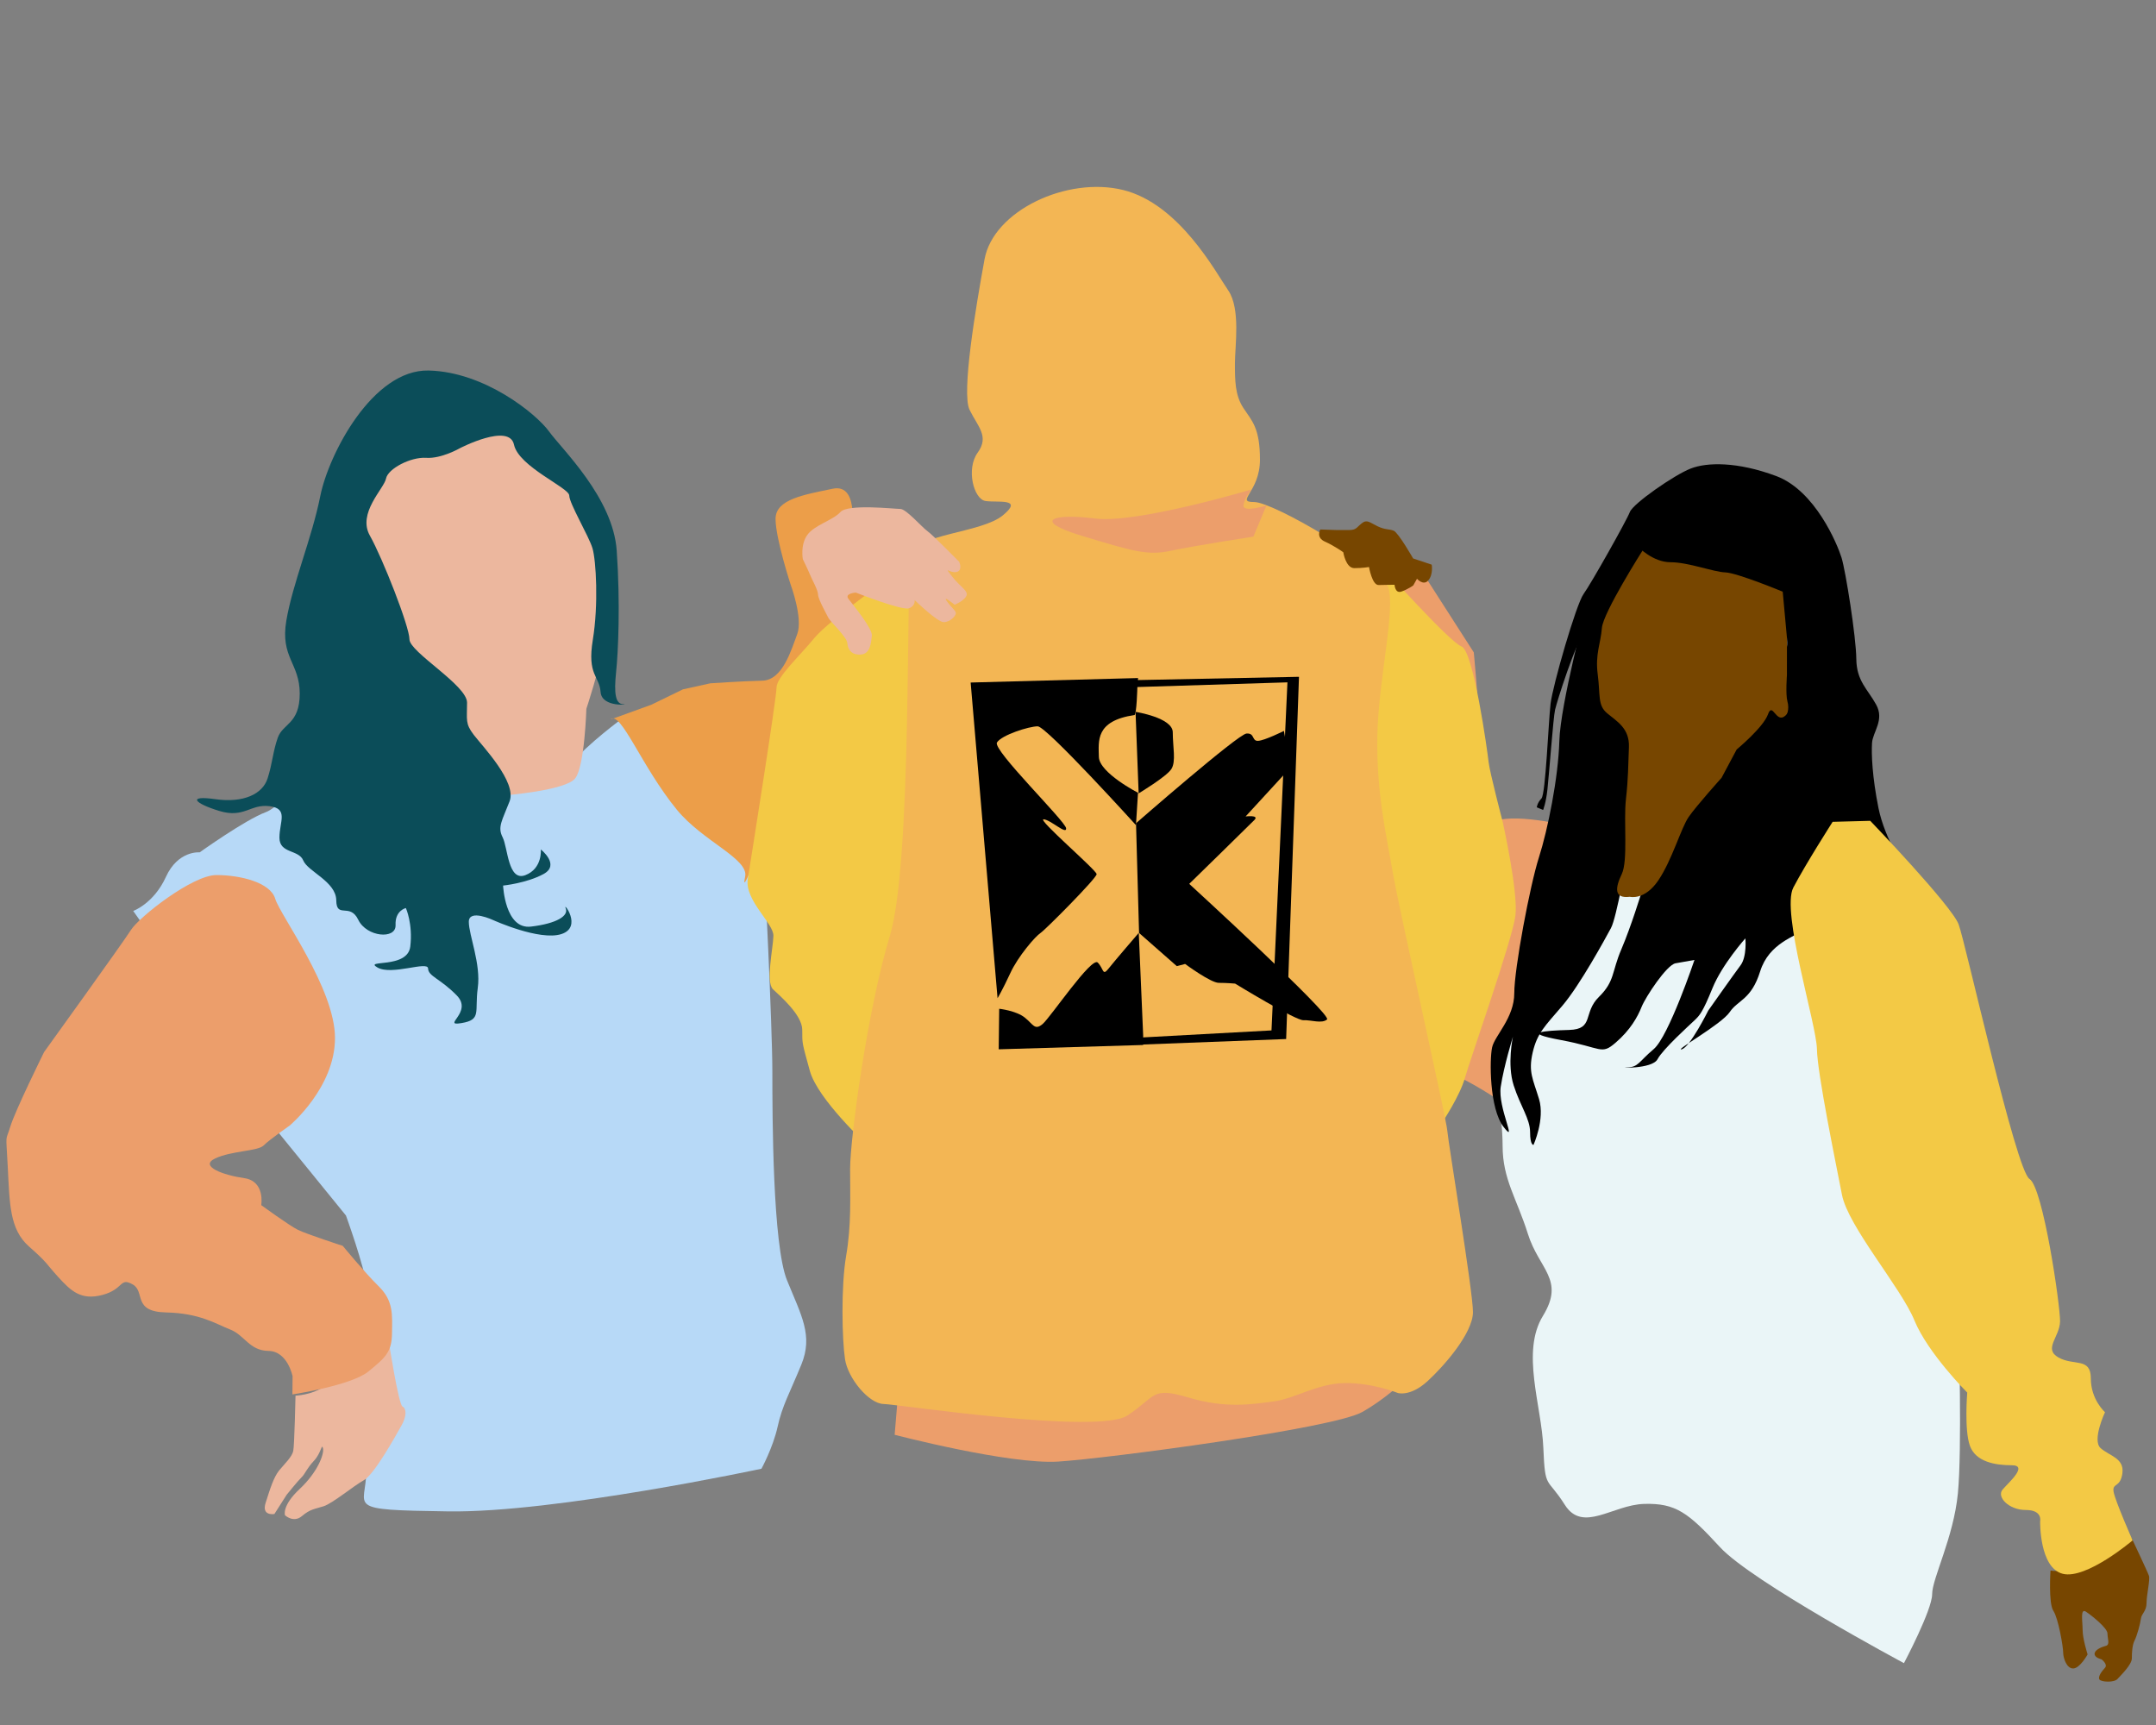 <?xml version="1.0" encoding="UTF-8" standalone="no"?>
<!DOCTYPE svg PUBLIC "-//W3C//DTD SVG 1.1//EN" "http://www.w3.org/Graphics/SVG/1.1/DTD/svg11.dtd">
<svg width="100%" height="100%" viewBox="0 0 1000 800" version="1.1" xmlns="http://www.w3.org/2000/svg" xmlns:xlink="http://www.w3.org/1999/xlink" xml:space="preserve" xmlns:serif="http://www.serif.com/" style="fill-rule:evenodd;clip-rule:evenodd;stroke-linejoin:round;stroke-miterlimit:2;">
    <rect x="0" y="0" width="1000" height="800" fill="#808080" stroke="none"/>
    <g transform="matrix(1.401,0,0,1.411,-1075.46,-1434.02)">
        <g>
            <g transform="matrix(1.94,0,0,1.94,-1048.04,-1069.95)">
                <path d="M961.472,1233.7L958.649,1229.73C958.649,1229.73 962.147,1228.49 964.225,1223.97C966.303,1219.44 969.993,1219.8 969.993,1219.8C969.993,1219.8 977.786,1214.27 981.28,1212.99C984.774,1211.71 991.82,1201.4 991.82,1201.4L1021.08,1209.77C1021.08,1209.77 1029.33,1209.35 1032.88,1205.26C1036.44,1201.18 1042.19,1197.07 1042.19,1197.07L1052.25,1202.13L1066.32,1221.61C1066.32,1221.61 1067.72,1249.17 1067.72,1256.87C1067.72,1264.58 1067.77,1286.28 1070.22,1292.3C1072.68,1298.31 1074.7,1301.65 1072.67,1306.58C1070.64,1311.5 1069.41,1313.53 1068.62,1317.11C1067.82,1320.68 1065.86,1324.23 1065.86,1324.23C1065.86,1324.23 1030.68,1331.71 1012.46,1331.46C994.232,1331.2 998.429,1330.94 998.429,1324.51C998.429,1318.07 999.032,1297.19 998.553,1293.53C998.075,1289.87 994.954,1281.33 994.954,1281.33L981.378,1264.76L961.472,1233.7Z" style="fill:rgb(183,217,247);"/>
            </g>
            <g transform="matrix(1.94,0,0,1.94,-1048.04,-1069.95)">
                <path d="M1204.87,1215.61C1204.87,1215.61 1195.09,1213.09 1191.15,1214.48C1187.2,1215.88 1188.24,1202.59 1188.24,1198.39C1188.24,1194.19 1187.42,1185.92 1187.42,1185.92L1178.86,1172.68L1174.68,1172.68L1177.35,1212.35C1177.35,1212.35 1178.9,1255.48 1184.13,1257.56C1189.37,1259.63 1200.61,1267.93 1200.61,1267.93L1204.87,1215.61Z" style="fill:rgb(236,158,107);"/>
            </g>
            <g transform="matrix(1.94,0,0,1.94,-1048.04,-1069.95)">
                <path d="M1270.17,1300.6C1270.17,1300.6 1270.77,1320.97 1270.03,1328.44C1269.29,1335.91 1265.64,1342.82 1265.64,1345.49C1265.64,1348.15 1260.83,1357.17 1260.83,1357.17C1260.83,1357.17 1234.88,1343.39 1229.44,1337.52C1224.01,1331.65 1221.87,1330.04 1216.49,1330.19C1211.11,1330.35 1206.03,1335.16 1202.96,1330.35C1199.89,1325.53 1199.59,1327.89 1199.29,1320.7C1199,1313.51 1195.44,1304.45 1199.23,1298.32C1203.01,1292.19 1198.57,1290.48 1196.66,1284.46C1194.75,1278.43 1192.34,1275.18 1192.34,1269.55C1192.34,1263.91 1190.72,1257.44 1191.48,1254.62C1192.23,1251.79 1198.82,1241.64 1198.82,1241.64L1206.57,1226.53L1212.84,1222.6L1243.85,1230.24L1270.17,1300.6Z" style="fill:rgb(234,245,247);"/>
            </g>
            <g transform="matrix(1.94,0,0,1.94,-1048.04,-1069.95)">
                <path d="M1241.62,1182.89C1241.62,1182.89 1237.74,1193.98 1235.22,1197.86C1232.7,1201.74 1224.82,1212.45 1224.82,1212.45C1224.82,1212.45 1220.95,1216.71 1220.79,1218.46C1220.64,1220.21 1219.14,1222.59 1219.14,1222.59L1216.01,1226.69C1216.01,1226.69 1214.28,1232.33 1212.61,1236.21C1210.93,1240.09 1211.52,1241.61 1208.77,1244.3C1206.01,1246.99 1208,1249.77 1203.7,1249.89C1199.4,1250.01 1195.31,1250.32 1202.33,1251.61C1209.34,1252.9 1209.13,1254.19 1211.62,1252.05C1214.12,1249.92 1215.38,1247.69 1216.06,1245.98C1216.75,1244.28 1220.33,1238.88 1221.84,1238.6C1223.36,1238.32 1225.08,1238.03 1225.08,1238.03C1225.08,1238.03 1220.68,1251.01 1218.12,1253.14C1215.56,1255.28 1215.53,1256.19 1213.6,1256.24C1211.67,1256.29 1217.84,1256.57 1218.77,1254.86C1219.69,1253.14 1224.2,1249.1 1225.09,1248.26C1225.98,1247.42 1226.48,1246.89 1228.14,1242.84C1229.79,1238.79 1233.77,1234.37 1233.77,1234.37C1233.77,1234.37 1234.07,1237.46 1232.93,1238.96C1231.8,1240.45 1227.43,1246.61 1227.43,1246.61C1227.43,1246.61 1224.3,1252.86 1222.9,1253.17C1221.5,1253.48 1229.7,1248.94 1231.1,1246.86C1232.5,1244.79 1234.77,1244.8 1236.29,1239.97C1237.81,1235.14 1242.35,1234.07 1243.82,1232.86C1245.28,1231.66 1246.53,1231.66 1247.93,1227.01C1249.33,1222.36 1250.41,1221.76 1251.43,1219.36C1252.45,1216.97 1252.41,1215.86 1254.22,1215.95C1256.04,1216.03 1256.69,1215.74 1256.69,1215.74L1254.54,1201.23L1245.45,1192.01L1241.62,1182.89Z"/>
            </g>
            <g transform="matrix(1.94,0,0,1.94,-1053.42,-1071.61)">
                <path d="M1042.88,1198.15C1044.64,1196.59 1048.13,1206.08 1054.2,1213.44C1058.63,1218.81 1066.5,1221.75 1065.85,1224.77C1064.82,1229.51 1070.01,1215.37 1070.01,1215.37L1073.41,1194.14L1086.87,1177.55L1083.88,1167.38C1083.88,1167.38 1085.68,1158.03 1080.8,1159.05C1075.92,1160.07 1071.04,1160.82 1071.04,1164.16C1071.04,1167.5 1073.63,1175.34 1073.63,1175.34C1073.63,1175.34 1075.75,1181.01 1074.74,1183.67C1073.73,1186.33 1072.26,1191.49 1068.78,1191.57C1065.3,1191.65 1059.9,1192.02 1059.9,1192.02L1055.24,1193.04L1049.81,1195.66L1042.88,1198.15Z" style="fill:rgb(236,158,73);"/>
            </g>
            <g transform="matrix(1.94,0,0,1.94,-1048.04,-1069.95)">
                <path d="M1089.26,1310.49L1088.59,1318.48C1088.59,1318.48 1108.1,1323.54 1116.49,1323.02C1124.88,1322.49 1163.43,1317.43 1168.41,1314.61C1173.39,1311.79 1177.34,1307.63 1177.34,1307.63L1089.26,1310.49Z" style="fill:rgb(236,158,107);"/>
            </g>
            <g transform="matrix(1.94,0,0,1.94,-1048.04,-1069.95)">
                <path d="M1171.63,1171.24C1171.63,1171.24 1183.29,1184.19 1185.33,1184.92C1187.37,1185.64 1189.76,1202.75 1189.95,1204.5C1190.14,1206.24 1192.33,1214.52 1192.33,1214.52C1192.33,1214.52 1195.02,1226.47 1194.53,1230.5C1194.03,1234.53 1186.79,1254.91 1185.91,1258.01C1185.04,1261.1 1182.02,1265.58 1182.02,1265.58C1182.02,1265.58 1181.24,1265.86 1179.94,1260.74C1178.64,1255.62 1167.7,1203.33 1167.7,1203.33L1171.63,1171.24Z" style="fill:rgb(243,201,69);"/>
            </g>
            <g transform="matrix(1.94,0,0,1.94,-1048.04,-1069.95)">
                <path d="M1089.45,1172.03C1089.45,1172.03 1077.41,1180.41 1074.86,1183.52C1072.3,1186.63 1068.43,1190.11 1068.43,1191.91C1068.43,1193.7 1064.11,1220.71 1063.53,1224.31C1062.95,1227.91 1067.95,1231.82 1067.9,1233.94C1067.85,1236.06 1066.55,1241.81 1067.83,1243C1069.1,1244.19 1072.82,1247.37 1072.82,1249.87C1072.82,1252.37 1072.79,1251.98 1074.11,1256.8C1075.43,1261.63 1083.94,1269.42 1083.94,1269.42L1095.02,1219.27L1095.57,1186.82L1094.38,1172.19L1089.45,1172.03Z" style="fill:rgb(243,201,69);"/>
            </g>
            <g transform="matrix(1.94,0,0,1.94,-1048.04,-1069.95)">
                <path d="M1174.47,1311.4C1174.47,1311.4 1176.58,1312.06 1179.49,1309.43C1182.39,1306.8 1187.28,1301.22 1187.28,1297.69C1187.28,1294.16 1183.09,1269.18 1182.9,1266.95C1182.72,1264.73 1174.49,1228.63 1173.56,1223.02C1172.62,1217.4 1170.79,1209.98 1170.96,1200.19C1171.13,1190.4 1174.18,1178.48 1172.77,1174.73C1171.36,1170.99 1153.27,1160.45 1149.94,1160.45C1146.62,1160.45 1150.93,1158.77 1150.93,1153.28C1150.93,1147.8 1149.52,1146.68 1148.09,1144.5C1146.66,1142.31 1146.66,1139.82 1146.66,1136.94C1146.66,1134.07 1147.66,1127.71 1145.52,1124.6C1143.37,1121.5 1137.19,1109.96 1127.61,1107.59C1118.03,1105.23 1105.45,1111.08 1103.93,1119.32C1102.41,1127.57 1099.98,1141.96 1101.37,1144.81C1102.76,1147.66 1104.79,1149.31 1102.76,1152.08C1100.74,1154.86 1102.09,1159.94 1104.07,1160.27C1106.05,1160.6 1110.73,1159.7 1107.05,1162.71C1103.37,1165.72 1092.26,1165.82 1091.37,1169.39C1090.48,1172.97 1091.63,1221.33 1087.77,1233.96C1083.91,1246.59 1080.99,1268.36 1080.99,1273.43C1080.99,1278.5 1081.21,1282.96 1080.31,1288.17C1079.41,1293.38 1079.62,1302.41 1080.12,1305.68C1080.62,1308.94 1084.21,1313.21 1086.7,1313.26C1089.18,1313.32 1123.3,1318.49 1128.31,1315.21C1133.32,1311.93 1132.32,1310.28 1138.74,1312.17C1145.16,1314.06 1149.52,1313.31 1153.2,1312.84C1156.89,1312.38 1160.66,1309.79 1165.4,1309.72C1170.13,1309.66 1174.47,1311.4 1174.47,1311.4Z" style="fill:rgb(243,182,84);"/>
            </g>
            <g transform="matrix(1.94,0,0,1.94,-1048.04,-1069.95)">
                <path d="M1206.63,1178.22C1206.63,1178.22 1202.2,1194.7 1202.02,1200.95C1201.84,1207.2 1200.05,1215.96 1198.53,1220.68C1197.01,1225.39 1194.33,1239.49 1194.33,1243.67C1194.33,1247.85 1190.99,1250.85 1190.55,1252.84C1190.1,1254.82 1190.06,1263.22 1192.52,1266.34C1194.98,1269.46 1191.48,1263.05 1192.02,1259.51C1192.56,1255.98 1194.1,1251.04 1194.1,1251.04C1194.1,1251.04 1193.07,1255.71 1194.23,1259.29C1195.39,1262.86 1197.02,1264.93 1197.03,1267.2C1197.03,1269.47 1197.61,1269.37 1197.61,1269.37C1197.61,1269.37 1199.59,1265.03 1198.56,1261.61C1197.52,1258.2 1196.7,1257.04 1197.47,1253.71C1198.25,1250.4 1199.55,1249.26 1202.55,1245.77C1205.55,1242.27 1209.84,1234.45 1210.83,1232.63C1211.82,1230.8 1213.39,1221.29 1214.67,1216.31C1215.94,1211.33 1215.87,1190.44 1215.87,1190.44L1219.14,1164.5L1214.6,1166.07L1206.63,1178.22Z"/>
            </g>
            <g transform="matrix(1.94,0,0,1.94,-1050.38,-1068.8)">
                <path d="M1215.26,1226.74C1215.26,1226.74 1217.78,1227.4 1220.13,1223.94C1222.48,1220.48 1223.97,1215.13 1225.3,1213.21C1226.63,1211.3 1230.91,1206.58 1230.91,1206.58L1233.49,1201.78C1233.49,1201.78 1238.03,1198.05 1238.83,1195.83C1239.62,1193.61 1240.2,1197.48 1241.79,1196.06C1243.39,1194.65 1242.09,1191.46 1242.09,1187.91C1242.09,1184.36 1242.04,1174.29 1242.04,1174.29C1242.04,1174.29 1239.58,1170.92 1234.87,1170.92C1230.16,1170.92 1226.39,1168.92 1224.71,1168.74C1223.03,1168.55 1217.51,1167.94 1217.51,1167.94C1217.51,1167.94 1210.7,1178.57 1210.49,1181.19C1210.29,1183.81 1209.32,1185.61 1209.78,1189.09C1210.24,1192.57 1209.73,1194.27 1211.38,1195.64C1213.03,1197.02 1215.23,1198.17 1215.1,1201.4C1214.96,1204.63 1215.01,1206.5 1214.59,1210.23C1214.17,1213.96 1214.98,1220.62 1213.87,1222.91C1212.76,1225.2 1212.51,1227.08 1215.26,1226.74Z" style="fill:rgb(119,70,0);"/>
            </g>
            <g transform="matrix(1.94,0,0,1.94,-1048.04,-1069.95)">
                <path d="M1177.73,1173.45C1177.73,1173.45 1178.82,1174.71 1179.67,1173.71C1180.53,1172.71 1180.24,1171.06 1180.24,1171.06L1177.07,1170.01C1177.07,1170.01 1174.57,1165.67 1173.77,1165.32C1172.98,1164.98 1172.4,1165.21 1171.03,1164.57C1169.66,1163.92 1169.2,1163.34 1168.31,1164.05C1167.41,1164.75 1167.37,1165.19 1166.2,1165.19L1163.89,1165.19L1161.23,1165.1C1161.23,1165.1 1160.42,1166.45 1162.02,1167.16C1163.62,1167.86 1165.15,1168.96 1165.15,1168.96C1165.15,1168.96 1165.57,1171.65 1167.03,1171.65C1168.49,1171.65 1169.54,1171.46 1169.54,1171.46C1169.54,1171.46 1170.07,1174.56 1171.19,1174.51C1172.31,1174.47 1173.9,1174.47 1173.9,1174.47C1173.9,1174.47 1173.98,1176.02 1175.1,1175.61C1176.23,1175.21 1177.09,1174.58 1177.09,1174.58L1177.73,1173.45Z" style="fill:rgb(119,70,0);"/>
            </g>
            <g transform="matrix(1.94,0,0,1.94,-1048.04,-1069.95)">
                <path d="M1021.89,1210.16C1021.89,1210.16 1032.48,1209.35 1034.09,1207.25C1035.7,1205.16 1035.98,1195.48 1035.98,1195.48C1035.98,1195.48 1038.41,1188.24 1038.41,1186.13C1038.41,1184.02 1040.23,1173.17 1038.16,1169.57C1036.09,1165.97 1034.51,1161.86 1034.47,1160.3C1034.44,1158.74 1029.72,1157.2 1026.9,1154.05C1024.07,1150.9 1025.49,1148.91 1021.32,1149.03C1017.14,1149.14 1016.74,1149.25 1012.14,1151.13C1007.55,1153.01 1006.78,1150 1003.77,1153.1C1000.75,1156.2 998.467,1157.06 998.337,1162.35C998.207,1167.64 998.676,1170.7 999.513,1174.92C1000.35,1179.14 1003.82,1184.67 1006.16,1186.43C1008.5,1188.18 1013,1191.37 1014.45,1194.25C1015.9,1197.13 1014.22,1198.23 1015.36,1199.83C1016.5,1201.43 1021.49,1206.19 1021.89,1210.16Z" style="fill:rgb(236,183,158);"/>
            </g>
            <g transform="matrix(1.94,0,0,1.94,-1048.04,-1069.95)">
                <path d="M1285.84,1341.48C1285.84,1341.48 1285.46,1347.02 1286.33,1348.31C1287.19,1349.61 1288,1354.42 1288,1355.36C1288,1356.3 1288.6,1358.13 1289.74,1358.07C1290.88,1358.02 1292.17,1355.69 1292.17,1355.69C1292.17,1355.69 1291.32,1353.05 1291.32,1351.56C1291.32,1350.08 1290.87,1347.78 1291.9,1348.46C1292.93,1349.14 1295.56,1351.24 1295.56,1352.14C1295.56,1353.03 1296.04,1354.06 1295.28,1354.24C1294.53,1354.43 1293.36,1354.93 1293.36,1355.6C1293.36,1356.27 1294.54,1356.52 1294.54,1356.52C1294.54,1356.52 1295.7,1357.38 1295.12,1357.98C1294.54,1358.58 1293.9,1359.49 1294.19,1359.94C1294.48,1360.38 1296.69,1360.49 1297.26,1359.86C1297.83,1359.24 1299.72,1357.43 1299.72,1356.36C1299.72,1355.3 1299.8,1354.07 1300.19,1353.32C1300.58,1352.58 1301.15,1350.56 1301.26,1349.66C1301.37,1348.76 1302.23,1348.36 1302.23,1346.98C1302.23,1345.6 1302.86,1343.03 1302.64,1342.37C1302.42,1341.71 1299.67,1335.95 1299.67,1335.95C1299.67,1335.95 1297.82,1337.79 1295.89,1338.91C1293.95,1340.04 1288.43,1341.95 1285.84,1341.48Z" style="fill:rgb(119,70,0);"/>
            </g>
            <g transform="matrix(1.94,0,0,1.94,-1048.04,-1069.95)">
                <path d="M1072.92,1170.13C1072.92,1170.13 1072.46,1167.73 1073.68,1166.03C1074.9,1164.33 1078.07,1163.55 1079.34,1162.14C1080.6,1160.73 1088.57,1161.62 1089.56,1161.62C1090.55,1161.62 1093.19,1164.66 1094.15,1165.35C1095.12,1166.04 1099.61,1170.58 1099.61,1170.58C1099.61,1170.58 1100.28,1172.1 1099.1,1172.31C1097.91,1172.52 1096.9,1171.14 1098.35,1173.01C1099.8,1174.87 1101.26,1175.52 1100.82,1176.38C1100.38,1177.24 1098.83,1177.85 1098.83,1177.85C1098.83,1177.85 1096.65,1176.09 1097.52,1177.28C1098.38,1178.47 1099.06,1178.85 1099.03,1179.31C1099,1179.77 1098.05,1180.8 1096.96,1180.8C1095.87,1180.8 1091.99,1177.05 1091.99,1177.05C1091.99,1177.05 1092.21,1178.01 1091.04,1178.45C1089.87,1178.89 1081.96,1175.79 1081.96,1175.79C1081.96,1175.79 1079.99,1175.92 1080.7,1176.85C1081.41,1177.78 1084.84,1181.88 1084.7,1183.09C1084.56,1184.3 1084.45,1186.19 1082.8,1186.29C1081.15,1186.39 1080.58,1185.35 1080.51,1184.33C1080.43,1183.32 1077.6,1180.71 1077.28,1180.07C1076.97,1179.43 1075.53,1176.93 1075.52,1176.13C1075.5,1175.33 1074.49,1173.61 1074.17,1172.81C1073.85,1172.01 1072.92,1170.13 1072.92,1170.13Z" style="fill:rgb(236,183,158);"/>
            </g>
            <g transform="matrix(1.94,0,0,1.94,-1048.04,-1069.95)">
                <path d="M1002.26,1302.68C1002.26,1302.68 1003.93,1313.4 1004.61,1313.7C1005.28,1314.01 1005.34,1315.32 1004.44,1316.89C1003.54,1318.47 999.821,1325.19 998.002,1326.18C996.182,1327.18 992.704,1330.09 991.134,1330.59C989.564,1331.09 988.878,1331.05 987.432,1332.26C985.987,1333.47 984.548,1332.11 984.548,1332.11C984.548,1332.11 983.977,1330.52 987.048,1327.67C990.119,1324.82 991.258,1321.75 991.04,1320.78C990.822,1319.8 990.741,1321.57 989.486,1322.89C988.231,1324.22 988.003,1325.09 987.363,1325.7C986.723,1326.32 984.837,1328.64 984.837,1328.64L982.743,1331.9C982.743,1331.9 980.504,1332.31 981.247,1330.01C981.99,1327.7 982.607,1325.68 983.552,1324.52C984.498,1323.37 985.763,1322.23 985.964,1321.2C986.165,1320.18 986.346,1311.85 986.346,1311.85C986.346,1311.85 989.144,1311.75 991.137,1310.34C993.129,1308.92 1002.26,1302.68 1002.26,1302.68Z" style="fill:rgb(236,183,158);"/>
            </g>
            <g transform="matrix(1.94,0,0,1.94,-1048.04,-1069.95)">
                <path d="M1215.45,1168.01C1215.45,1168.01 1217.94,1170.65 1221,1170.65C1224.06,1170.65 1228.34,1172.31 1230.35,1172.37C1232.36,1172.44 1240.14,1175.64 1240.14,1175.64L1240.93,1184.18L1240.87,1189.63C1240.87,1189.63 1240.6,1193.01 1240.95,1194.26C1241.3,1195.5 1240.91,1196.61 1240.42,1197.28C1239.94,1197.94 1250.67,1200.79 1253.08,1203.6C1255.49,1206.4 1252.65,1209.46 1255.92,1215.4C1259.18,1221.34 1261.19,1222.9 1261.19,1222.9C1261.19,1222.9 1257.57,1217.66 1256.48,1212.29C1255.4,1206.92 1255.27,1203.17 1255.38,1201.3C1255.48,1199.42 1257.55,1197.41 1256.09,1194.78C1254.63,1192.14 1252.74,1190.78 1252.7,1187.05C1252.67,1183.32 1250.88,1172.13 1250.18,1169.88C1249.48,1167.64 1245.71,1158.53 1239.04,1156.05C1232.37,1153.58 1227.2,1153.7 1224.43,1154.78C1221.65,1155.85 1214.62,1160.7 1214.06,1162.13C1213.51,1163.57 1207.4,1174.34 1206.15,1176.04C1204.9,1177.74 1200.89,1191.51 1200.52,1194.64C1200.16,1197.78 1199.68,1209.93 1198.97,1210.67C1198.26,1211.4 1198.17,1212.17 1198.17,1212.17L1199.25,1212.62C1199.25,1212.62 1199.74,1211.49 1200,1209.05C1200.27,1206.61 1200.98,1196.99 1201.29,1195.65C1201.59,1194.32 1204.75,1184.33 1206.48,1182.13C1208.21,1179.93 1215.45,1168.01 1215.45,1168.01Z"/>
            </g>
            <g transform="matrix(1.94,0,0,1.94,-1048.04,-1069.95)">
                <path d="M1014.4,1151.33C1014.4,1151.33 1011.24,1153.14 1008.63,1152.96C1006.02,1152.79 1002.12,1154.79 1001.79,1156.48C1001.46,1158.18 996.864,1162.32 999.036,1166.14C1001.21,1169.97 1005.79,1181.55 1005.79,1183.71C1005.79,1185.87 1015.62,1191.48 1015.62,1194.43C1015.62,1197.38 1015.28,1197.97 1016.77,1199.9C1018.26,1201.83 1024.14,1207.88 1022.88,1211.15C1021.61,1214.42 1020.78,1215.49 1021.69,1217.25C1022.59,1219.01 1022.6,1224.78 1025.56,1223.67C1028.52,1222.55 1028.21,1219.31 1028.21,1219.31C1028.21,1219.31 1031.56,1221.91 1028.68,1223.47C1025.79,1225.03 1021.77,1225.43 1021.77,1225.43C1021.77,1225.43 1022.09,1232.91 1026.53,1232.38C1030.96,1231.86 1033,1230.54 1032.45,1229.27C1031.91,1228.01 1035.43,1232.46 1031.71,1233.65C1027.99,1234.84 1020.13,1231.3 1020.13,1231.3C1020.13,1231.3 1015.92,1229.32 1015.92,1231.57C1015.92,1233.82 1018.01,1238.7 1017.45,1242.76C1016.89,1246.82 1018.15,1248.16 1014.66,1248.73C1011.16,1249.3 1016.7,1246.93 1013.87,1244.05C1011.04,1241.17 1009.01,1240.81 1008.97,1239.48C1008.93,1238.14 1002.78,1240.71 1000.33,1239.31C997.876,1237.9 1005.46,1239.6 1005.93,1235.77C1006.4,1231.93 1005.18,1229.24 1005.18,1229.24C1005.18,1229.24 1003.31,1229.64 1003.42,1232.12C1003.53,1234.6 998.48,1234.17 997.052,1231.22C995.625,1228.27 993.335,1231.11 993.301,1227.93C993.268,1224.75 988.433,1223.05 987.664,1221.17C986.896,1219.3 983.603,1220.04 983.603,1217.32C983.603,1214.6 985.197,1212.4 981.924,1211.98C978.65,1211.56 977.596,1214.07 973.348,1212.79C969.1,1211.51 967.794,1210.11 972.644,1210.79C977.495,1211.48 980.728,1209.91 981.577,1207.29C982.426,1204.68 982.472,1202.75 983.331,1200.35C984.189,1197.96 987.066,1198.06 987.066,1192.9C987.066,1187.73 983.709,1186.79 984.783,1180.52C985.857,1174.24 989.142,1166.56 990.571,1159.45C991.999,1152.35 999.506,1137.95 1009.07,1138.17C1018.63,1138.39 1027.43,1145.51 1029.61,1148.49C1031.78,1151.48 1040.53,1159.7 1041.16,1168.68C1041.79,1177.66 1041.42,1185.84 1041.05,1189.32C1040.69,1192.79 1040.91,1194.7 1042.29,1194.7C1043.66,1194.7 1038.63,1195.39 1038.41,1192.64C1038.2,1189.88 1036.09,1189.79 1037.08,1183.8C1038.07,1177.8 1037.64,1170.38 1037.03,1168.3C1036.41,1166.22 1033.06,1160.68 1033.06,1159.35C1033.06,1158.02 1024.44,1154.48 1023.63,1150.73C1022.82,1146.98 1014.4,1151.33 1014.4,1151.33Z" style="fill:rgb(11,77,89);"/>
            </g>
            <g transform="matrix(1.94,0,0,1.94,-1048.04,-1069.95)">
                <path d="M1149.52,1158.31C1149.52,1158.31 1129.86,1164.15 1122.78,1163.24C1115.7,1162.33 1111.82,1163.54 1120.52,1166.17C1129.23,1168.79 1131.79,1169.56 1135.7,1168.71C1139.62,1167.87 1149.81,1166.31 1149.81,1166.31L1152.04,1161.03C1152.04,1161.03 1147.94,1162.32 1148.12,1160.99C1148.3,1159.66 1149.52,1158.31 1149.52,1158.31Z" style="fill:rgb(236,158,107);"/>
            </g>
            <g transform="matrix(1.94,0,0,1.94,-1048.04,-1069.95)">
                <path d="M1130.25,1233.44L1131,1250.81L1131,1252.44L1106.35,1253.17L1106.43,1246.3C1106.43,1246.3 1109.31,1246.62 1110.78,1247.78C1112.25,1248.94 1112.48,1250.03 1113.84,1248.89C1115.19,1247.75 1122.22,1237.39 1123.26,1238.48C1124.3,1239.56 1124.04,1240.81 1125.08,1239.51C1126.12,1238.2 1130.25,1233.44 1130.25,1233.44Z"/>
            </g>
            <g transform="matrix(1.94,0,0,1.94,-1048.04,-1069.95)">
                <path d="M1106.15,1244.51C1106.15,1244.51 1106.99,1243.14 1108.32,1240.28C1109.64,1237.42 1112.63,1234 1113.47,1233.47C1114.3,1232.94 1123.06,1224.18 1123.06,1223.5C1123.06,1222.82 1112.78,1214.1 1114.02,1214.2C1115.25,1214.31 1117.96,1216.9 1117.85,1215.72C1117.75,1214.54 1105.27,1202.45 1106.05,1201.19C1106.83,1199.93 1111.51,1198.45 1113,1198.45C1114.5,1198.45 1129.77,1215.19 1129.77,1215.19L1130.12,1209.71C1130.12,1209.71 1123.49,1206.31 1123.44,1203.63C1123.39,1200.95 1122.8,1197.53 1129.51,1196.54C1129.89,1196.49 1130.01,1191.83 1130.01,1191.83L1130.13,1190.27L1101.56,1191.03L1106.15,1244.51Z"/>
            </g>
            <g transform="matrix(1.94,0,0,1.94,-1048.04,-1069.95)">
                <path d="M1129.16,1191.82L1155.62,1191L1152.9,1249.97L1130.5,1251.18L1130.89,1252.36L1155.4,1251.43L1157.59,1190.06L1128.65,1190.64L1129.16,1191.82Z"/>
            </g>
            <g transform="matrix(1.94,0,0,1.94,-1048.04,-1069.95)">
                <path d="M1129.78,1214.87C1129.78,1214.87 1147.2,1199.76 1148.64,1199.67C1150.09,1199.57 1149.5,1200.97 1150.61,1200.91C1151.73,1200.86 1155.02,1199.23 1155.02,1199.23L1156.12,1205.46L1148.48,1213.72C1148.48,1213.72 1150.85,1213.43 1150,1214.3C1149.15,1215.17 1138.86,1225.14 1138.86,1225.14C1138.86,1225.14 1163.27,1247.34 1162.38,1248.11C1161.49,1248.88 1159.68,1248.18 1158.34,1248.24C1157,1248.3 1146.69,1242.04 1146.69,1242.04C1146.69,1242.04 1145.27,1241.91 1143.9,1241.91C1142.52,1241.91 1138.16,1238.71 1138.16,1238.71L1136.74,1239.08L1130.3,1233.46L1129.78,1214.87Z"/>
            </g>
            <g transform="matrix(1.94,0,0,1.94,-1048.04,-1069.95)">
                <path d="M1130.23,1209.81L1129.7,1196C1129.7,1196 1136.05,1196.98 1136.05,1199.46C1136.05,1201.95 1136.64,1204.39 1135.81,1205.69C1134.98,1206.98 1130.23,1209.81 1130.23,1209.81"/>
            </g>
            <g transform="matrix(1.94,0,0,1.94,-1048.04,-1069.95)">
                <path d="M1248.66,1214.63L1255.08,1214.46C1255.08,1214.46 1268.96,1228.82 1270.16,1232C1271.36,1235.18 1279.94,1273.73 1282.26,1275.14C1284.57,1276.56 1287.52,1296.64 1287.47,1299.28C1287.41,1301.93 1284.57,1303.93 1287.21,1305.39C1289.85,1306.85 1292.72,1305.32 1292.72,1308.93C1292.72,1312.55 1295.14,1314.65 1295.14,1314.65C1295.14,1314.65 1292.88,1319.42 1294.39,1320.74C1295.9,1322.07 1298.43,1322.42 1298.11,1324.97C1297.78,1327.52 1296.32,1326.56 1296.61,1328.16C1296.91,1329.76 1299.85,1336.37 1299.85,1336.37C1299.85,1336.37 1291.95,1343.04 1287.93,1342.03C1283.91,1341.02 1284.07,1333.13 1284.07,1333.13C1284.07,1333.13 1284.53,1331.22 1281.62,1331.22C1278.71,1331.22 1276.59,1329 1277.67,1327.75C1278.76,1326.5 1282.09,1323.64 1279.21,1323.64C1276.34,1323.64 1273.08,1323.05 1272.09,1320.36C1271.1,1317.67 1271.63,1311.33 1271.63,1311.33C1271.63,1311.33 1264.89,1304.63 1262.61,1299.09C1260.33,1293.55 1251.3,1283.2 1250.25,1277.81C1249.2,1272.41 1246.05,1257.32 1245.98,1253.13C1245.91,1248.94 1239.82,1229.8 1241.95,1225.77C1244.08,1221.73 1248.66,1214.63 1248.66,1214.63Z" style="fill:rgb(243,201,69);"/>
            </g>
            <g transform="matrix(1.94,0,0,1.94,-1048.04,-1069.95)">
                <path d="M985.348,1266.09C985.348,1266.09 993.084,1259.68 993.084,1251.26C993.084,1242.85 983.712,1230.46 982.886,1227.67C982.059,1224.89 976.925,1223.65 972.837,1223.65C968.749,1223.65 959.683,1230.74 958.278,1232.93C956.874,1235.13 943.443,1253.63 943.443,1253.63C943.443,1253.63 938.542,1263.46 937.683,1266.25C936.825,1269.03 936.925,1266.98 937.245,1273.17C937.564,1279.36 937.556,1283.67 940.854,1286.57C944.153,1289.46 943.628,1289.32 945.824,1291.72C948.02,1294.11 949.731,1295.76 953.416,1294.78C957.101,1293.79 956.289,1291.76 958.536,1292.99C960.783,1294.21 958.428,1297.62 964.243,1297.75C970.057,1297.88 972.712,1299.68 975.192,1300.64C977.673,1301.6 978.471,1304.23 981.732,1304.27C984.993,1304.31 985.847,1308.56 985.847,1308.56L985.817,1311.64C985.817,1311.64 995.819,1310.14 998.766,1307.77C1001.71,1305.39 1002.77,1304.45 1002.81,1301.31C1002.85,1298.18 1003.1,1295.83 1000.57,1293.35C998.044,1290.88 994.41,1286.47 994.41,1286.47C994.41,1286.47 988.179,1284.47 986.722,1283.74C985.265,1283.02 980.496,1279.57 980.496,1279.57C980.496,1279.57 981.205,1275.52 977.603,1275C974.002,1274.49 969.826,1272.97 972.66,1271.65C975.493,1270.34 979.923,1270.45 980.919,1269.45C981.916,1268.46 985.348,1266.09 985.348,1266.09Z" style="fill:rgb(236,158,107);"/>
            </g>
        </g>
    </g>
</svg>
